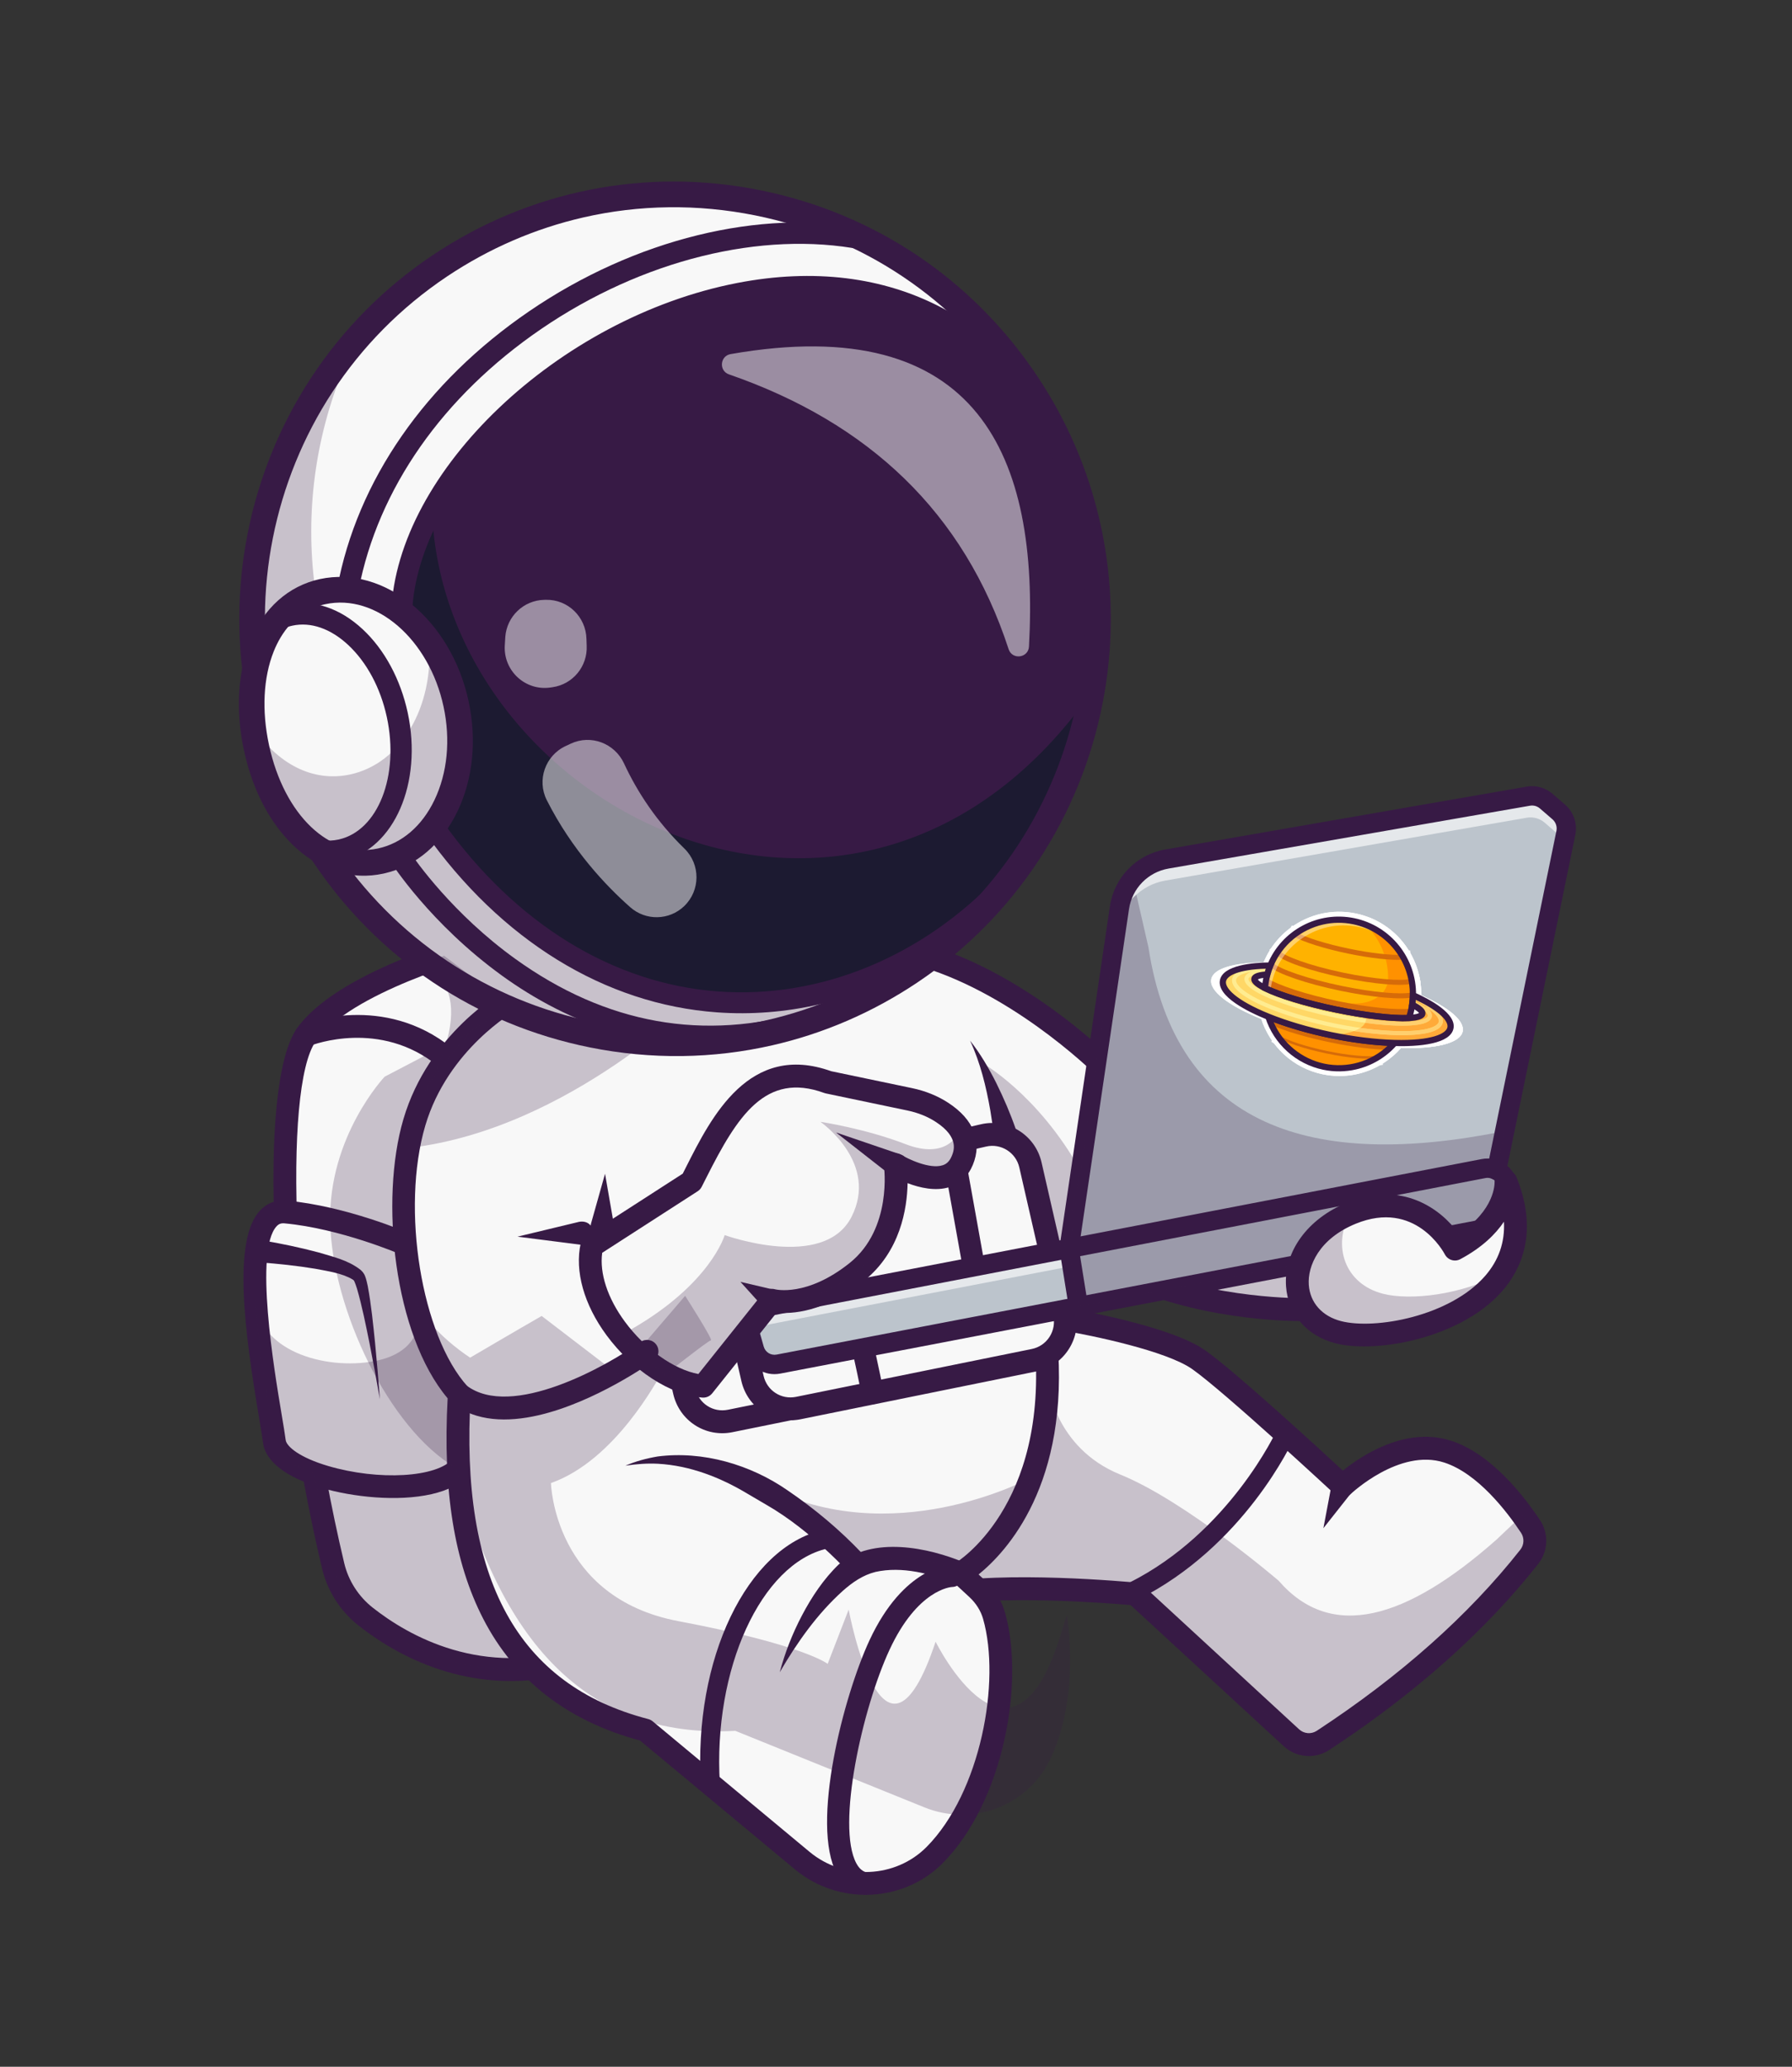 <svg width="196" height="226" viewBox="0 0 196 226" fill="none" xmlns="http://www.w3.org/2000/svg">
<rect x="0" y="0" width="196" height="226" fill="#333333" stroke="none"/>
<g id="Group">
<g id="Group_2">
<g id="Group_3">
<g id="Group_4">
<path id="Vector" d="M102.749 174.413C103.344 174.287 103.991 174.182 104.681 174.095C112.093 173.152 124.191 174.306 124.191 174.306L141.249 190.025C142.201 190.9 143.626 191.018 144.706 190.312C153.751 184.379 161.358 177.733 167.266 170.234C168.022 169.275 168.077 167.938 167.401 166.919C167.147 166.539 166.855 166.115 166.528 165.663C164.703 163.167 161.758 159.848 158.353 158.742C152.65 156.892 146.849 162.487 146.849 162.487C146.849 162.487 134.832 151.318 131.127 148.697C127.422 146.076 116.574 144.29 116.574 144.29L101.727 160.918C101.727 160.918 95.755 175.897 102.749 174.413Z" fill="#F8F8F8"/>
</g>
</g>
<g id="Group_5">
<g id="Group_6">
<path id="Vector_2" d="M36.438 171.222C36.961 173.415 38.21 175.368 39.978 176.763C44.129 180.047 52.621 184.885 63.643 181.315C66.167 180.498 68.023 178.191 69.36 174.892C76.452 157.442 69.101 112.191 69.101 112.191L51.771 103.527C51.771 103.527 37.642 107.293 33.492 113.183C31.678 115.755 30.956 123.073 31.237 132.528C31.377 137.229 31.763 142.461 32.392 147.9C32.889 152.227 33.541 156.686 34.339 161.112C34.95 164.527 35.653 167.921 36.438 171.222Z" fill="#F8F8F8"/>
</g>
</g>
<g id="Group_7">
<g id="Group_8">
<path id="Vector_3" d="M61.636 183.166C62.42 182.987 63.216 182.768 64.027 182.505C71.197 180.183 74.405 167.491 73.563 144.783C72.95 128.258 70.357 112.153 70.331 111.993C70.22 111.311 69.579 110.848 68.899 110.958C68.22 111.072 67.758 111.71 67.869 112.392C67.895 112.551 70.465 128.521 71.071 144.893C71.842 165.731 69.067 178.243 63.257 180.125C52.756 183.525 44.648 178.866 40.75 175.784C39.205 174.563 38.104 172.841 37.651 170.934C31.762 146.178 31.001 118.885 34.51 113.907C38.351 108.456 51.954 104.773 52.091 104.737C52.756 104.559 53.151 103.874 52.973 103.207C52.795 102.54 52.104 102.148 51.447 102.32C50.852 102.478 36.833 106.274 32.472 112.462C28.131 118.621 29.469 147.318 35.224 171.511C35.808 173.964 37.222 176.179 39.207 177.748C43.196 180.901 51.2 185.556 61.636 183.166Z" fill="#371A45"/>
</g>
</g>
<g id="Group_9">
<g id="Group_10">
<path id="Vector_4" d="M34.338 161.113C39.568 163.018 47.966 163.326 50.494 160.313L46.386 144.144L44.321 136.023C44.321 136.023 37.638 133.119 31.237 132.528C28.279 132.256 27.671 136.651 27.929 141.898C27.933 141.961 27.938 142.031 27.94 142.102C28.264 148.163 29.705 155.277 30.008 157.621C30.188 159.01 31.926 160.231 34.338 161.113Z" fill="#F8F8F8"/>
</g>
</g>
<g id="Group_11">
<g id="Group_12">
<path id="Vector_5" d="M47.214 163.383C48.989 162.976 50.498 162.255 51.45 161.119C51.893 160.591 51.825 159.802 51.297 159.357C50.77 158.912 49.983 158.98 49.54 159.508C47.811 161.57 41.426 161.941 35.875 160.302C32.829 159.403 31.34 158.2 31.246 157.463C31.162 156.814 31.001 155.85 30.797 154.63C29.977 149.738 27.8 136.743 30.254 134.091C30.494 133.832 30.746 133.74 31.124 133.775C37.243 134.341 43.764 137.143 43.829 137.171C44.461 137.445 45.195 137.154 45.468 136.52C45.741 135.886 45.449 135.15 44.817 134.876C44.537 134.754 37.874 131.887 31.35 131.285C30.203 131.179 29.191 131.56 28.425 132.389C25.391 135.666 26.788 145.8 28.337 155.042C28.537 156.235 28.695 157.178 28.772 157.78C29.033 159.811 31.306 161.559 35.173 162.701C38.548 163.698 43.472 164.239 47.214 163.383Z" fill="#371A45"/>
</g>
</g>
<g id="Group_13" opacity="0.25">
<g id="Group_14">
<path id="Vector_6" d="M34.338 161.113C34.95 164.528 35.653 167.922 36.437 171.223C36.961 173.416 38.21 175.368 39.977 176.764C44.129 180.048 52.62 184.886 63.643 181.315C66.166 180.499 68.022 178.191 69.36 174.892C67.666 168.348 66.638 168.074 64.444 161.84C62.07 155.082 59.689 150.884 58.556 150.075L46.387 144.144L45.804 143.861C45.804 143.861 46.324 147.806 41.003 148.832C38.271 149.359 34.987 149.071 32.391 147.901C29.929 146.789 28.09 144.879 27.941 142.102C28.264 148.163 29.706 155.277 30.008 157.621C30.188 159.01 31.926 160.231 34.338 161.113Z" fill="#371A45"/>
</g>
</g>
<g id="Group_15">
<g id="Group_16">
<path id="Vector_7" d="M28.42 138.044C30.429 138.19 32.476 138.407 34.465 138.736C35.837 138.999 37.405 139.216 38.568 139.91C38.623 139.944 38.642 139.973 38.686 140.003C38.694 140.026 38.707 140.015 38.719 140.038C38.844 140.295 38.957 140.634 39.047 140.918C39.607 142.852 40.013 144.898 40.422 146.917C40.822 148.945 41.197 150.98 41.55 153.019C41.397 150.955 41.223 148.892 41.021 146.829C40.808 144.763 40.61 142.713 40.221 140.622C40.147 140.291 40.069 139.908 39.944 139.582C39.861 139.31 39.648 139.045 39.441 138.863C38.048 137.778 36.444 137.441 34.852 136.957C32.81 136.411 30.778 135.991 28.694 135.632C27.022 135.408 26.732 137.877 28.42 138.044Z" fill="#371A45"/>
</g>
</g>
<g id="Group_17">
<g id="Group_18">
<path id="Vector_8" d="M144.067 191.921C144.527 191.816 144.974 191.629 145.388 191.358C154.756 185.216 162.446 178.37 168.244 171.011C169.339 169.622 169.416 167.699 168.438 166.226C166.692 163.596 163.109 158.973 158.736 157.553C153.73 155.927 148.84 159.227 146.877 160.811C144.08 158.228 135.048 149.942 131.845 147.676C127.95 144.92 117.23 143.131 116.776 143.056C116.096 142.943 115.455 143.405 115.344 144.087C115.233 144.768 115.695 145.412 116.374 145.524C119.313 146.008 127.564 147.706 130.408 149.719C134.004 152.262 145.883 163.293 146.003 163.404C146.488 163.855 147.239 163.848 147.715 163.389C147.767 163.339 153.058 158.336 157.97 159.932C161.623 161.119 164.796 165.252 166.362 167.61C166.74 168.179 166.709 168.922 166.286 169.459C160.655 176.606 153.164 183.27 144.021 189.264C143.416 189.661 142.623 189.595 142.091 189.105L125.032 173.387C124.832 173.202 124.576 173.088 124.305 173.062C123.707 173.005 109.585 171.685 102.487 173.19C101.428 173.414 101.15 173.084 101.059 172.975C99.767 171.437 101.384 165.148 102.884 161.382C103.139 160.741 102.828 160.013 102.188 159.757C101.548 159.5 100.823 159.811 100.568 160.452C99.854 162.243 96.429 171.341 99.151 174.584C99.759 175.308 100.922 176.079 103.007 175.637C109.083 174.348 121.259 175.307 123.658 175.515L140.405 190.945C141.415 191.876 142.79 192.214 144.067 191.921Z" fill="#371A45"/>
</g>
</g>
<g id="Group_19" opacity="0.25">
<g id="Group_20">
<path id="Vector_9" d="M100.991 168.942C101.165 169.703 101.768 170.01 102.706 171.396C103.097 171.972 103.812 172.958 104.679 174.094C112.092 173.151 124.189 174.305 124.189 174.305L141.248 190.024C142.2 190.899 143.625 191.017 144.705 190.311C153.75 184.378 161.357 177.732 167.265 170.233C168.021 169.274 168.076 167.937 167.399 166.918C167.146 166.538 166.853 166.114 166.526 165.662L163.698 168.342C153.757 177.145 145.583 179.473 139.852 172.853C139.852 172.853 129.697 164.147 122.516 161.237C115.335 158.323 114.588 151.238 114.588 151.238L102.419 166.658C102.01 167.196 100.817 168.182 100.991 168.942Z" fill="#371A45"/>
</g>
</g>
<g id="Group_21">
<g id="Group_22">
<path id="Vector_10" d="M124.203 175.015C124.282 174.997 124.36 174.969 124.436 174.931C136.09 169.095 141.339 157.697 141.557 157.215C141.793 156.692 141.561 156.075 141.039 155.838C140.517 155.6 139.902 155.832 139.666 156.355C139.61 156.479 134.478 167.575 123.507 173.069C122.994 173.326 122.787 173.951 123.043 174.465C123.262 174.903 123.747 175.119 124.203 175.015Z" fill="#371A45"/>
</g>
</g>
<g id="Group_23">
<g id="Group_24">
<path id="Vector_11" d="M142.77 143.21C142.77 143.21 132.763 143.431 123.911 139.585L142.849 136.744" fill="#F8F8F8"/>
</g>
</g>
<g id="Group_25" opacity="0.25">
<g id="Group_26">
<path id="Vector_12" d="M142.77 143.21C142.77 143.21 132.763 143.431 123.911 139.585L142.849 136.744" fill="#371A45"/>
</g>
</g>
<g id="Group_27">
<g id="Group_28">
<path id="Vector_13" d="M143.049 144.427C143.614 144.297 144.029 143.785 144.016 143.181C144 142.49 143.429 141.943 142.74 141.958C142.643 141.96 132.889 142.122 124.405 138.436C123.772 138.161 123.039 138.452 122.765 139.086C122.492 139.719 122.783 140.456 123.415 140.73C132.414 144.64 142.378 144.467 142.798 144.458C142.884 144.456 142.968 144.445 143.049 144.427Z" fill="#371A45"/>
</g>
</g>
<g id="Group_29">
<g id="Group_30">
<path id="Vector_14" d="M70.59 189.19L87.751 203.466C92.028 207.024 98.332 206.786 102.243 202.838C105.712 199.331 108.041 193.745 108.991 188.196C109.708 184.043 109.648 179.911 108.724 176.681C108.399 175.539 107.737 174.523 106.868 173.719L105.058 172.044C105.058 172.044 116.097 165.698 114.399 146.539L113.288 141.69C113.288 141.69 119.374 139.862 119.64 138.951C119.904 138.04 121.104 117.007 121.104 117.007C121.104 117.007 110.471 106.151 98.224 103.8C92.449 102.692 84.92 103.484 78.579 104.626C71.471 105.909 65.853 107.637 65.853 107.637L55.842 109.378C55.842 109.378 47.981 113.709 45.319 122.738C42.655 131.772 44.54 146.201 50.234 152.473C49.086 171.611 54.529 185.015 70.59 189.19Z" fill="#F8F8F8"/>
</g>
</g>
<g id="Group_31">
<g id="Group_32">
<path id="Vector_15" d="M97.392 206.894C99.516 206.408 101.517 205.345 103.128 203.716C109.816 196.955 112.076 183.86 109.922 176.336C109.542 175.008 108.778 173.784 107.712 172.798L107.031 172.169C110.076 169.711 117.044 162.272 115.641 146.427C115.636 146.37 115.627 146.313 115.614 146.258L114.763 142.543C120.416 140.746 120.687 139.815 120.836 139.301C121.101 138.39 121.899 124.987 122.351 117.078C122.371 116.726 122.241 116.381 121.995 116.13C121.549 115.675 110.944 104.968 98.457 102.57C86.047 100.186 66.321 106.184 65.487 106.441C64.829 106.643 64.46 107.343 64.663 108.003C64.865 108.663 65.56 109.038 66.222 108.832C66.42 108.771 86.192 102.76 97.99 105.026C108.425 107.031 117.83 115.587 119.828 117.501C119.4 124.951 118.704 136.297 118.465 138.384C117.69 138.885 115.1 139.839 112.929 140.492C112.3 140.681 111.926 141.326 112.073 141.968L113.163 146.73C114.732 164.816 104.539 170.899 104.436 170.959C104.091 171.157 103.862 171.508 103.818 171.903C103.774 172.299 103.92 172.692 104.212 172.962L106.022 174.636C106.751 175.311 107.271 176.136 107.525 177.023C109.484 183.867 107.262 195.983 101.356 201.954C97.947 205.4 92.32 205.641 88.547 202.502L71.386 188.228C71.245 188.111 71.079 188.026 70.902 187.98C56.623 184.268 50.27 172.678 51.48 152.547C51.5 152.21 51.383 151.879 51.157 151.629C46.091 146.05 43.835 132.183 46.514 123.094C48.991 114.689 56.37 110.513 56.444 110.472C57.046 110.138 57.264 109.378 56.931 108.773C56.599 108.169 55.842 107.949 55.239 108.28C54.9 108.467 46.898 112.966 44.122 122.382C41.524 131.193 43.068 145.921 48.961 152.908C48.413 162.978 49.687 170.868 52.851 177.014C56.303 183.722 62.074 188.2 70.007 190.329L86.956 204.426C89.935 206.905 93.835 207.709 97.392 206.894Z" fill="#371A45"/>
</g>
</g>
<g id="Group_33">
<g id="Group_34">
<path id="Vector_16" d="M100.131 125.569L74.489 131.441C72.191 131.968 70.755 134.263 71.283 136.569L74.85 152.141C75.368 154.406 77.594 155.845 79.864 155.384L105.652 150.15C108.004 149.673 109.499 147.346 108.962 145L105.249 128.79C104.721 126.484 102.429 125.042 100.131 125.569Z" fill="#F8F8F8"/>
</g>
</g>
<g id="Group_35">
<g id="Group_36">
<path id="Vector_17" d="M106.038 151.345C107.448 151.022 108.651 150.177 109.438 148.954C110.25 147.69 110.512 146.187 110.176 144.721L106.464 128.511C105.783 125.537 102.816 123.67 99.851 124.349L74.209 130.221C71.244 130.901 69.385 133.873 70.067 136.847L73.633 152.418C74.309 155.369 77.155 157.21 80.112 156.61L105.9 151.375C105.946 151.366 105.992 151.356 106.038 151.345ZM100.409 126.787C102.034 126.415 103.659 127.438 104.033 129.068L107.745 145.278C107.929 146.081 107.785 146.905 107.341 147.597C106.896 148.289 106.211 148.763 105.402 148.924L79.615 154.158C77.994 154.487 76.434 153.478 76.064 151.862L72.498 136.29C72.125 134.66 73.143 133.032 74.768 132.66L100.409 126.787Z" fill="#371A45"/>
</g>
</g>
<g id="Group_37">
<g id="Group_38">
<path id="Vector_18" d="M107.584 124.158L81.942 130.031C79.644 130.557 78.208 132.853 78.736 135.159L82.303 150.731C82.821 152.996 85.047 154.435 87.317 153.974L113.105 148.74C115.457 148.262 116.952 145.936 116.415 143.59L112.702 127.38C112.174 125.074 109.883 123.632 107.584 124.158Z" fill="#F8F8F8"/>
</g>
</g>
<g id="Group_39">
<g id="Group_40">
<path id="Vector_19" d="M95.712 153.509C96.35 153.363 96.758 152.731 96.627 152.084C96.199 149.981 95.51 146.691 95.064 145.016C96.806 144.129 102.183 142.126 107.047 140.467C107.613 140.274 107.953 139.695 107.847 139.104L105.269 124.748C105.15 124.088 104.521 123.648 103.863 123.766C103.203 123.887 102.767 124.515 102.886 125.175L105.28 138.506C93.126 142.686 92.77 143.532 92.556 144.043C92.411 144.386 92.419 144.773 92.576 145.105C92.775 145.603 93.589 149.296 94.254 152.567C94.388 153.224 95.028 153.648 95.683 153.515C95.692 153.513 95.702 153.511 95.712 153.509ZM94.763 144.066C94.775 144.09 94.785 144.115 94.795 144.139C94.784 144.112 94.773 144.087 94.763 144.066ZM94.763 144.065C94.763 144.065 94.763 144.065 94.763 144.066C94.763 144.065 94.763 144.065 94.763 144.065Z" fill="#371A45"/>
</g>
</g>
<g id="Group_41">
<g id="Group_42">
<path id="Vector_20" d="M113.491 149.933C114.901 149.61 116.105 148.765 116.891 147.541C117.703 146.278 117.965 144.775 117.629 143.309L113.917 127.099C113.236 124.125 110.269 122.258 107.304 122.937L81.662 128.809C78.697 129.488 76.839 132.461 77.52 135.435L81.086 151.007C81.762 153.957 84.608 155.798 87.566 155.197L113.353 149.963C113.399 149.954 113.445 149.944 113.491 149.933ZM107.862 125.375C109.487 125.003 111.112 126.026 111.486 127.656L115.198 143.865C115.382 144.669 115.238 145.492 114.794 146.185C114.349 146.877 113.654 147.348 112.855 147.512L87.067 152.746C85.447 153.075 83.888 152.066 83.517 150.45L79.951 134.878C79.578 133.248 80.596 131.62 82.221 131.248L107.862 125.375L107.862 125.375Z" fill="#371A45"/>
</g>
</g>
<g id="Group_43">
<g id="Group_44">
<path id="Vector_21" d="M82.016 145.778L82.519 147.542C82.844 148.681 83.981 149.385 85.144 149.165L118.035 142.86L163.5 134.148C164.74 133.91 165.551 132.707 165.308 131.46L164.94 129.591C164.797 128.858 164.316 128.278 163.693 127.976L163.69 127.977C163.262 127.765 162.768 127.686 162.266 127.783L116.934 136.518L116.842 136.535L83.777 142.905C82.463 143.16 81.648 144.485 82.016 145.778Z" fill="#BCC4CC"/>
</g>
</g>
<g id="Group_45" opacity="0.61">
<g id="Group_46">
<path id="Vector_22" d="M82.014 145.778L82.362 147.001C82.385 145.956 83.127 145.014 84.212 144.805L117.246 138.442L116.858 136.531L83.776 142.905C82.462 143.159 81.647 144.485 82.014 145.778Z" fill="white"/>
</g>
</g>
<g id="Group_47">
<g id="Group_48">
<path id="Vector_23" d="M117.93 142.706L118.003 142.682L163.691 127.977L163.695 127.976L164.575 123.686L171.268 91.079C171.442 90.231 171.147 89.359 170.492 88.794L169.12 87.606C168.581 87.142 167.861 86.941 167.162 87.065L127.621 93.94C124.928 94.407 122.843 96.55 122.442 99.261L122.408 99.483L116.935 136.518L117.506 140.063L117.93 142.706Z" fill="#BCC4CC"/>
</g>
</g>
<g id="Group_49" opacity="0.61">
<g id="Group_50">
<path id="Vector_24" d="M117.027 137.091L122.271 101.613C122.672 98.903 124.757 96.76 127.45 96.292L166.991 89.418C167.69 89.293 168.41 89.495 168.95 89.958L170.321 91.146C170.658 91.439 170.903 91.81 171.032 92.218L171.268 91.079C171.442 90.231 171.147 89.359 170.492 88.794L169.12 87.606C168.581 87.142 167.861 86.941 167.162 87.065L127.621 93.94C124.928 94.407 122.843 96.55 122.442 99.261L116.935 136.518L117.027 137.091Z" fill="white"/>
</g>
</g>
<g id="Group_51">
<g id="Group_52">
<path id="Vector_25" d="M163.818 135.162C164.645 134.973 165.358 134.484 165.835 133.775C166.335 133.032 166.515 132.138 166.342 131.258L165.974 129.387C165.619 127.583 163.866 126.397 162.066 126.744L83.576 141.866C82.658 142.041 81.855 142.6 81.367 143.397C80.878 144.193 80.745 145.166 81.001 146.066L81.504 147.83C81.982 149.51 83.632 150.53 85.343 150.202L163.698 135.188C163.738 135.18 163.778 135.172 163.818 135.162ZM162.467 128.822C163.129 128.695 163.773 129.131 163.903 129.794L164.271 131.665C164.335 131.988 164.269 132.317 164.085 132.59C163.901 132.863 163.622 133.046 163.3 133.109L84.944 148.124C84.315 148.244 83.709 147.869 83.533 147.252L83.031 145.488C82.935 145.152 82.983 144.804 83.165 144.507C83.347 144.21 83.633 144.008 83.977 143.944L162.467 128.822Z" fill="#371A45"/>
</g>
</g>
<g id="Group_53">
<g id="Group_54">
<path id="Vector_26" d="M118.164 143.735C118.701 143.612 119.057 143.09 118.968 142.537L118 136.511L123.484 99.416C123.818 97.153 125.556 95.371 127.801 94.979L167.342 88.105C167.732 88.037 168.129 88.147 168.429 88.406L169.802 89.593C170.164 89.906 170.329 90.393 170.233 90.862L162.661 127.76C162.543 128.332 162.911 128.892 163.481 129.01C164.053 129.13 164.61 128.761 164.728 128.189L172.3 91.291C172.551 90.07 172.121 88.806 171.179 87.991L169.806 86.805C169.025 86.129 167.994 85.843 166.978 86.019L127.437 92.894C124.291 93.445 121.864 95.936 121.396 99.103L115.888 136.36C115.872 136.467 115.873 136.576 115.89 136.683L116.885 142.871C116.977 143.448 117.519 143.841 118.094 143.749C118.118 143.745 118.141 143.74 118.164 143.735Z" fill="#371A45"/>
</g>
</g>
<g id="Group_55" opacity="0.25">
<g id="Group_56">
<path id="Vector_27" d="M118.035 142.858L163.5 134.147C164.74 133.909 165.55 132.706 165.307 131.459L164.94 129.589C164.797 128.857 164.316 128.277 163.693 127.975L164.573 123.684C143.534 127.951 128.633 123.339 125.608 103.577L124.292 97.829L122.406 99.481L116.934 136.517L116.842 136.534C117.076 137.79 117.299 138.981 117.504 140.062C117.689 141.038 117.856 141.921 118.001 142.681C118.012 142.743 118.025 142.8 118.035 142.858Z" fill="#371A45"/>
</g>
</g>
<g id="Group_57">
<g id="Group_58">
<g id="Group_59">
<path id="Vector_28" d="M159.134 136.587C159.134 136.587 155.451 129.542 147.825 132.653C140.199 135.763 140.152 144.078 146.373 145.678C152.594 147.278 170.19 142.773 164.716 129.199C164.716 129.199 164.984 133.468 159.134 136.587Z" fill="#F8F8F8"/>
</g>
</g>
<g id="Group_60" opacity="0.25">
<g id="Group_61">
<path id="Vector_29" d="M146.374 145.677C150.672 146.781 160.398 144.974 164.195 139.275C159.788 141.612 154.233 142.236 151.266 141.474C147.073 140.396 145.727 136.266 147.633 132.737C140.201 135.906 140.205 144.089 146.374 145.677Z" fill="#371A45"/>
</g>
</g>
<g id="Group_62">
<g id="Group_63">
<path id="Vector_30" d="M154.255 146.625C157.984 145.771 161.852 143.993 164.311 141.174C166.363 138.822 168.3 134.754 165.871 128.732C165.642 128.163 165.035 127.844 164.438 127.98C164.438 127.98 164.437 127.98 164.436 127.98C163.841 128.116 163.432 128.665 163.47 129.276C163.474 129.395 163.53 132.347 159.547 134.898C157.603 132.204 153.358 129.045 147.353 131.494C143.026 133.259 140.399 136.857 140.66 140.66C140.869 143.698 142.94 146.085 146.064 146.889C148.081 147.408 151.119 147.343 154.255 146.625ZM164.494 133.595C164.612 135.831 163.924 137.816 162.433 139.526C158.581 143.941 150.401 145.423 146.681 144.466C144.603 143.932 143.283 142.446 143.149 140.491C143.008 138.436 144.271 135.453 148.296 133.811C154.797 131.158 157.9 136.92 158.029 137.166C158.183 137.461 158.448 137.683 158.766 137.781C159.083 137.88 159.427 137.848 159.72 137.691C162.104 136.42 163.581 134.952 164.494 133.595Z" fill="#371A45"/>
</g>
</g>
</g>
<g id="Group_64">
<g id="Group_65">
<g id="Group_66">
<path id="Vector_31" d="M67.967 146.062C70.452 149.074 73.898 151.33 76.92 151.582L84.424 142.183C84.424 142.183 88.38 143.348 93.708 139.088C99.038 134.826 97.918 127.343 97.918 127.343C97.918 127.343 103.618 130.842 105.247 126.903C105.69 125.829 105.635 124.894 105.301 124.095C104.865 123.055 103.957 122.241 103.052 121.648C101.976 120.943 100.764 120.473 99.505 120.212L90.571 118.34C82.054 115.234 78.429 123.762 75.632 129.209L64.731 136.237C64.024 139.454 65.535 143.119 67.967 146.062Z" fill="#F8F8F8"/>
</g>
</g>
<g id="Group_67">
<g id="Group_68">
<path id="Vector_32" d="M77.598 152.633C77.71 152.561 77.811 152.471 77.896 152.364L84.948 143.534C86.539 143.693 90.142 143.542 94.49 140.065C98.487 136.869 99.218 132.139 99.267 129.379C100.586 129.884 102.34 130.298 103.877 129.8C105.03 129.427 105.902 128.591 106.401 127.384C107.457 124.829 106.509 122.42 103.733 120.603C102.567 119.839 101.229 119.296 99.759 118.988L90.91 117.137C81.95 113.931 77.806 122.14 75.06 127.578C74.929 127.837 74.8 128.092 74.674 128.341L64.054 135.187C63.778 135.365 63.583 135.646 63.513 135.967C62.844 139.005 63.875 142.665 66.339 146.008C69.177 149.856 73.291 152.533 76.82 152.827C77.098 152.85 77.371 152.78 77.598 152.633ZM83.748 141.133C83.636 141.205 83.535 141.295 83.45 141.402L76.384 150.25C73.708 149.75 70.558 147.527 68.346 144.527C66.449 141.954 65.562 139.242 65.865 136.996L76.31 130.263C76.494 130.144 76.643 129.979 76.743 129.785C76.921 129.438 77.102 129.079 77.288 128.711C80.642 122.067 83.719 117.171 90.148 119.516C90.204 119.537 90.262 119.553 90.32 119.565L99.254 121.435C100.418 121.678 101.467 122.102 102.371 122.694C104.94 124.375 104.325 125.863 104.094 126.423C103.805 127.123 103.391 127.328 103.105 127.421C101.69 127.883 99.295 126.722 98.568 126.279C98.154 126.028 97.625 126.04 97.229 126.304C96.826 126.572 96.614 127.048 96.685 127.527C96.695 127.593 97.617 134.362 92.93 138.11C88.24 141.861 84.808 140.995 84.774 140.985C84.42 140.881 84.046 140.94 83.748 141.133Z" fill="#371A45"/>
</g>
</g>
<g id="Group_69">
<g id="Group_70">
<path id="Vector_33" d="M98.512 126.247L91.44 123.836L97.329 128.444C97.88 128.876 98.676 128.779 99.105 128.228C99.644 127.563 99.323 126.508 98.512 126.247Z" fill="#371A45"/>
</g>
</g>
<g id="Group_71">
<g id="Group_72">
<path id="Vector_34" d="M85.105 141.137L80.984 140.171L83.746 143.229L85.105 141.137Z" fill="#371A45"/>
</g>
</g>
<g id="Group_73" opacity="0.25">
<g id="Group_74">
<path id="Vector_35" d="M67.968 146.062C70.453 149.075 73.899 151.331 76.921 151.582L84.425 142.184C84.425 142.184 88.382 143.348 93.709 139.088C99.039 134.827 97.919 127.344 97.919 127.344C97.919 127.344 103.619 130.843 105.248 126.903C105.691 125.829 105.636 124.895 105.302 124.095L104.77 123.98C104.77 123.98 103.53 126.843 99.055 125.117C94.674 123.427 89.925 122.7 89.735 122.673C89.931 122.811 96.111 127.214 93.136 133.061C90.107 139.004 79.263 135.058 79.263 135.058C79.263 135.058 77.749 140.368 69.037 145.365C68.64 145.592 68.284 145.826 67.968 146.062Z" fill="#371A45"/>
</g>
</g>
</g>
<g id="Group_75">
<g id="Group_76">
<path id="Vector_36" d="M105.576 170.907C101.529 169.195 95.413 167.943 91.738 171.068C90.079 172.67 88.776 174.628 87.712 176.652C86.668 178.64 85.851 180.722 85.285 182.859C87.197 179.582 89.368 176.499 92.167 173.974C93.222 173.038 94.367 172.238 95.752 171.892C98.642 171.245 101.834 172.072 104.54 173.181C106.067 173.849 107.086 171.636 105.576 170.907Z" fill="#371A45"/>
</g>
</g>
<g id="Group_77">
<g id="Group_78">
<path id="Vector_37" d="M95.032 207.158C95.505 207.05 95.886 206.661 95.96 206.15C96.055 205.487 95.597 204.87 94.935 204.773C94.597 204.724 94.097 204.565 93.665 203.762C91.45 199.651 94.339 186.756 97.293 180.401C100.361 173.799 103.989 173.544 104.142 173.536C104.81 173.528 105.333 172.976 105.323 172.306C105.313 171.635 104.752 171.1 104.083 171.11C103.871 171.113 98.861 171.277 95.098 179.373C92.298 185.397 88.606 199.478 91.535 204.914C92.229 206.203 93.285 206.985 94.588 207.176C94.74 207.198 94.891 207.191 95.032 207.158Z" fill="#371A45"/>
</g>
</g>
<g id="Group_79">
<g id="Group_80">
<path id="Vector_38" d="M94.439 170.046C94.468 170.064 94.495 170.084 94.52 170.107C94.528 170.114 94.555 170.141 94.546 170.132C94.492 170.077 94.355 169.929 94.298 169.871C91.849 167.281 89.105 164.991 86.16 162.984C82.084 160.148 76.881 158.63 71.932 159.266C70.707 159.474 69.518 159.795 68.404 160.272C69.605 160.093 70.794 160.001 71.973 160.063C75.477 160.26 78.795 161.555 81.777 163.351C82.769 163.944 83.777 164.509 84.769 165.12C87.24 166.68 89.487 168.599 91.57 170.649C91.76 170.841 92.311 171.398 92.492 171.593L92.647 171.757L92.729 171.844C93.99 173.233 95.895 171.232 94.439 170.046Z" fill="#371A45"/>
</g>
</g>
<g id="Group_81">
<g id="Group_82">
<path id="Vector_39" d="M77.933 196.117C78.418 196.006 78.766 195.556 78.735 195.04C77.969 182.524 83.235 170.993 90.475 169.335C91.033 169.207 91.382 168.649 91.254 168.089C91.126 167.528 90.569 167.178 90.01 167.306C81.686 169.212 75.823 181.449 76.663 195.165C76.698 195.739 77.191 196.176 77.763 196.141C77.821 196.138 77.878 196.13 77.933 196.117Z" fill="#371A45"/>
</g>
</g>
<g id="Group_83">
<g id="Group_84">
<path id="Vector_40" d="M63.338 133.608L56.602 135.229L63.477 136.106C65.466 136.227 65.302 133.271 63.338 133.608Z" fill="#371A45"/>
</g>
</g>
<g id="Group_85">
<g id="Group_86">
<path id="Vector_41" d="M58.87 154.765C65.082 153.342 71.115 149.063 71.5 148.787C72.059 148.385 72.187 147.604 71.786 147.042C71.385 146.481 70.606 146.351 70.046 146.753C66.418 149.354 55.922 155.276 50.995 151.481C50.448 151.06 49.665 151.163 49.246 151.71C48.827 152.258 48.93 153.043 49.477 153.464C52.078 155.468 55.501 155.536 58.87 154.765Z" fill="#371A45"/>
</g>
</g>
<g id="Group_87">
<g id="Group_88">
<path id="Vector_42" d="M67.141 133.904L66.176 128.35L64.65 133.773C64.458 134.454 64.854 135.163 65.534 135.356C66.416 135.63 67.317 134.805 67.141 133.904Z" fill="#371A45"/>
</g>
</g>
<g id="Group_89">
<g id="Group_90">
<path id="Vector_43" d="M111.115 123.513C110.501 121.74 109.787 120.089 108.966 118.424C108.151 116.802 107.225 115.218 106.103 113.798C107.237 116.24 107.859 118.826 108.319 121.449C108.465 122.312 108.596 123.205 108.677 124.04C108.95 125.881 111.627 125.306 111.115 123.513Z" fill="#371A45"/>
</g>
</g>
<g id="Group_91" opacity="0.25">
<g id="Group_92">
<path id="Vector_44" d="M49.853 160.494C54.588 179.072 63.856 190.182 80.425 189.267L101.118 197.639C106.276 199.724 112.208 197.578 114.73 192.626C116.967 188.23 117.484 182.199 116.699 176.625C116.517 177.112 116.348 177.627 116.19 178.168C110.806 196.675 102.332 179.521 102.332 179.521C96.675 196.468 92.886 176.337 92.822 176.012L90.526 181.944C90.526 181.944 87.918 179.86 74.232 177.281C60.543 174.704 60.261 162.172 60.261 162.172C67.41 159.652 71.969 150.603 72.052 150.744C72.135 150.884 77.442 146.556 77.754 146.573C78.065 146.59 74.936 141.699 74.936 141.699L67.577 150.281L59.246 143.902C56.791 145.308 51.416 148.462 51.416 148.462C37.7 139.249 44.876 125.506 44.876 125.506C62.323 123.419 76.662 108.922 77.187 108.369L62.28 106.287C55.9 109.674 51.075 113.031 51.075 113.031L42.07 117.738C42.07 117.738 35.901 124.257 36.116 133.668C36.329 143.084 42.52 156.254 49.853 160.494Z" fill="#371A45"/>
</g>
</g>
<g id="Group_93" opacity="0.25">
<g id="Group_94">
<path id="Vector_45" d="M29.061 114.247C29.061 114.247 29.091 114.226 29.153 114.183C29.115 114.174 29.061 114.247 29.061 114.247Z" fill="#371A45"/>
</g>
</g>
<g id="Group_95">
<g id="Group_96">
<g id="Group_97">
<path id="Vector_46" d="M84.192 112.899C59.284 118.604 34.455 102.977 28.733 77.996C23.012 53.014 38.566 28.139 63.473 22.434C88.381 16.73 113.21 32.357 118.932 57.338C124.653 82.319 109.099 107.195 84.192 112.899Z" fill="#F8F8F8"/>
</g>
</g>
<g id="Group_98" opacity="0.25">
<g id="Group_99">
<path id="Vector_47" d="M35.352 93.385C49.548 114.715 78.282 120.489 99.534 106.285C106.317 101.752 111.515 95.732 114.99 88.942C112.41 91.864 109.411 94.506 106.019 96.773C84.767 110.976 56.033 105.202 41.84 83.875C32.174 69.352 31.745 51.36 39.166 36.874C25.562 52.255 23.424 75.461 35.352 93.385Z" fill="#371A45"/>
</g>
</g>
<g id="Group_100">
<g id="Group_101">
<path id="Vector_48" d="M119.678 75.417C118.489 81.82 115.694 89.047 110.084 96.568C93.179 114.473 65.114 115.474 47.398 90.363L43.933 66.981C44.078 63.221 45.264 59.415 47.249 55.758C59.422 33.348 101.573 16.543 117.009 51.016C117.009 51.016 122.328 61.156 119.678 75.417Z" fill="#371A45"/>
</g>
</g>
<g id="Group_102" opacity="0.7">
<g id="Group_103">
<path id="Vector_49" d="M119.677 75.417C118.488 81.82 115.692 89.048 110.082 96.568C93.177 114.473 65.113 115.475 47.396 90.363L43.931 66.981C44.077 63.221 45.263 59.415 47.248 55.758C48.407 88.535 94.169 111.659 119.43 75.617L119.677 75.417Z" fill="#111A28"/>
</g>
</g>
<g id="Group_104">
<g id="Group_105">
<path id="Vector_50" d="M86.275 113.492C87.146 113.292 88.026 113.061 88.919 112.793C89.537 112.609 89.888 111.957 89.703 111.337C89.518 110.718 88.869 110.359 88.249 110.55C77.001 113.914 66.266 111.991 56.337 104.836C49.551 99.947 45.473 94.146 44.744 93.064L39.218 64.527C41.337 53.463 48.427 43.328 59.204 35.966C70.235 28.431 83.326 25.189 94.221 27.293C94.855 27.415 95.467 27 95.588 26.365C95.709 25.73 95.294 25.116 94.66 24.994C83.168 22.774 69.421 26.152 57.887 34.031C46.524 41.793 39.064 52.548 36.882 64.313C36.855 64.457 36.855 64.605 36.883 64.75L42.496 93.736C42.524 93.881 42.579 94.019 42.658 94.143C42.836 94.422 47.089 101.034 54.909 106.689C61.739 111.628 72.578 116.628 86.275 113.492Z" fill="#371A45"/>
</g>
</g>
<g id="Group_106">
<g id="Group_107">
<path id="Vector_51" d="M89.565 109.835C97.448 108.029 104.886 103.737 110.912 97.354C111.345 96.895 111.324 96.171 110.867 95.736C110.409 95.302 109.686 95.321 109.253 95.779C100.909 104.618 89.732 109.225 78.588 108.42C67.075 107.588 56.394 101.023 48.484 89.925L45.078 66.923C45.377 60.063 49.513 52.44 56.438 45.988C63.35 39.548 72.331 34.885 81.074 33.19C90.25 31.412 106.985 31.425 115.969 51.484C116.227 52.06 116.903 52.319 117.478 52.06C118.052 51.802 118.309 51.125 118.051 50.548C111.018 34.845 97.381 27.699 80.638 30.943C61.056 34.739 43.377 51.555 42.792 66.938C42.79 67.008 42.794 67.079 42.804 67.15L46.267 90.53C46.293 90.707 46.361 90.876 46.464 91.023C54.792 102.826 66.143 109.815 78.427 110.702C82.171 110.973 85.916 110.67 89.565 109.835Z" fill="#371A45"/>
</g>
</g>
<g id="Group_108">
<g id="Group_109">
<path id="Vector_52" d="M84.493 114.299C90.065 113.023 95.415 110.726 100.311 107.453C122.172 92.842 128.079 63.108 113.479 41.17C106.407 30.543 95.633 23.308 83.144 20.799C70.655 18.289 57.945 20.805 47.355 27.882C25.494 42.493 19.587 72.227 34.187 94.165C41.26 104.792 52.033 112.027 64.522 114.536C71.237 115.886 78.015 115.783 84.493 114.299ZM63.8 23.777C69.898 22.38 76.277 22.283 82.597 23.553C94.352 25.916 104.492 32.725 111.149 42.727C124.891 63.376 119.331 91.362 98.755 105.114C88.787 111.776 76.824 114.144 65.07 111.782C53.315 109.419 43.175 102.61 36.518 92.608C22.776 71.959 28.336 43.973 48.911 30.221C53.52 27.141 58.556 24.978 63.8 23.777Z" fill="#371A45"/>
</g>
</g>
<g id="Group_110">
<g id="Group_111">
<g id="Group_112">
<path id="Vector_53" d="M28.052 81.765C29.804 89.9 35.317 95.514 41.627 94.156C47.937 92.799 51.632 85.103 49.881 76.967C48.13 68.831 41.594 63.337 35.285 64.695C28.975 66.053 26.301 73.629 28.052 81.765Z" fill="#F8F8F8"/>
</g>
</g>
<g id="Group_113" opacity="0.25">
<g id="Group_114">
<path id="Vector_54" d="M41.63 94.158C47.938 92.799 51.633 85.105 49.881 76.97C49.326 74.392 48.291 72.075 46.931 70.162C47.457 77.25 43.91 83.478 38.298 84.688C34.123 85.585 30.298 83.435 27.679 79.521C27.765 80.261 27.89 81.013 28.053 81.766C29.806 89.901 35.316 95.515 41.63 94.158Z" fill="#371A45"/>
</g>
</g>
<g id="Group_115">
<g id="Group_116">
<path id="Vector_55" d="M42.062 95.499C45.484 94.716 48.313 92.312 50.04 88.715C51.734 85.188 52.164 80.911 51.251 76.673C49.34 67.793 42.045 61.803 34.99 63.322C31.551 64.071 28.821 66.494 27.347 70.162C25.993 73.531 25.757 77.756 26.684 82.06C28.68 91.336 35.09 97.001 41.923 95.531C41.97 95.52 42.016 95.51 42.062 95.499ZM35.481 66.091C35.514 66.083 35.547 66.076 35.581 66.069C41.126 64.875 46.927 69.897 48.512 77.262C49.294 80.893 48.94 84.526 47.515 87.493C46.148 90.341 43.952 92.22 41.332 92.783C36.085 93.912 31.077 89.154 29.423 81.47C28.613 77.71 28.799 74.068 29.946 71.215C30.727 69.271 32.321 66.815 35.481 66.091Z" fill="#371A45"/>
</g>
</g>
<g id="Group_117">
<g id="Group_118">
<path id="Vector_56" d="M37.606 94.072C43.112 92.812 46.243 85.605 44.595 77.938C43.805 74.275 42.056 71.034 39.669 68.811C37.168 66.481 34.263 65.528 31.488 66.126C30.928 66.247 30.377 66.436 29.855 66.684C29.809 66.706 29.765 66.731 29.723 66.758C29.181 67.109 29.025 67.835 29.375 68.378C29.704 68.888 30.361 69.056 30.887 68.786C31.239 68.621 31.611 68.496 31.983 68.415C33.989 67.982 36.155 68.731 38.081 70.525C40.12 72.424 41.623 75.232 42.313 78.429C43.691 84.843 41.349 90.813 37.087 91.789C37.063 91.794 37.039 91.8 37.015 91.805C36.43 91.93 35.845 91.956 35.276 91.879C34.636 91.794 34.05 92.244 33.965 92.885C33.881 93.526 34.33 94.115 34.97 94.2C35.805 94.312 36.659 94.276 37.507 94.094C37.54 94.087 37.574 94.08 37.606 94.072Z" fill="#371A45"/>
</g>
</g>
</g>
<g id="Group_119" opacity="0.5">
<g id="Group_120">
<path id="Vector_57" d="M79.73 40.937C95.019 46.235 105.442 56.041 110.318 70.988C110.709 72.187 112.475 71.959 112.544 70.7C113.68 50.065 107.109 33.953 79.907 38.722C78.742 38.926 78.611 40.55 79.73 40.937Z" fill="white"/>
</g>
</g>
<g id="Group_121" opacity="0.5">
<g id="Group_122">
<path id="Vector_58" d="M60.193 75.181L60.435 75.146C62.659 74.827 64.272 72.864 64.169 70.614C64.158 70.356 64.149 70.106 64.143 69.864C64.084 67.455 62.111 65.537 59.708 65.59L59.52 65.594C57.271 65.644 55.431 67.401 55.267 69.65C55.243 69.981 55.223 70.309 55.208 70.635C55.082 73.382 57.477 75.57 60.193 75.181Z" fill="white"/>
</g>
</g>
<g id="Group_123" opacity="0.5">
<g id="Group_124">
<path id="Vector_59" d="M74.837 99.081C76.614 97.371 76.628 94.519 74.86 92.796C71.829 89.844 69.717 86.635 68.254 83.486C67.227 81.275 64.634 80.288 62.431 81.317C62.242 81.406 62.053 81.494 61.864 81.582C59.641 82.62 58.695 85.301 59.805 87.497C62.568 92.964 66.307 96.89 68.938 99.209C70.641 100.71 73.203 100.652 74.837 99.081Z" fill="white"/>
</g>
</g>
</g>
<g id="Group_125" opacity="0.25">
<g id="Group_126">
<path id="Vector_60" d="M112.759 161.586C112.759 161.586 98.776 169.213 85.157 163.198L92.389 170.023L94.599 170.856C98.704 170.154 102.205 170.326 104.729 171.905C108.499 169.449 111.326 166.145 112.759 161.586Z" fill="#371A45"/>
</g>
</g>
<g id="Group_127" opacity="0.25">
<g id="Group_128">
<path id="Vector_61" d="M107.391 116.217C107.391 116.217 113.473 119.58 118.19 128.007L116.455 136.28L115.059 135.739C115.059 135.739 112.358 126.528 112.46 126.327C112.562 126.125 110.523 124.769 109.572 122.362C108.621 119.955 108.296 118.413 108.296 118.413" fill="#371A45"/>
</g>
</g>
<g id="Group_129">
<g id="Group_130">
<path id="Vector_62" d="M145.716 161.968L144.746 167.109L147.985 163.009C148.425 162.452 148.331 161.642 147.775 161.2C147.049 160.591 145.869 161.042 145.716 161.968Z" fill="#371A45"/>
</g>
</g>
<g id="Group_131">
<g id="Group_132">
<path id="Vector_63" d="M48.924 116.79C49.187 116.73 49.432 116.584 49.615 116.357C50.047 115.82 49.963 115.033 49.426 114.599C41.977 108.57 33.392 111.877 33.029 112.021C32.39 112.275 32.077 113.002 32.331 113.644C32.586 114.285 33.309 114.599 33.949 114.347C34.26 114.225 41.568 111.451 47.861 116.544C48.171 116.795 48.564 116.873 48.924 116.79Z" fill="#371A45"/>
</g>
</g>
<g id="Group_133" opacity="0.25">
<g id="Group_134">
<path id="Vector_64" d="M45.833 105.495C45.833 105.495 53.478 107.104 46.209 119.908C48.873 115.535 51.849 111.922 55.379 109.659L48.568 104.515" fill="#371A45"/>
</g>
</g>
<g id="Group_135">
<g id="Group_136">
<g id="Group_137">
<g id="Group_138">
<g id="Group_139">
<path id="Vector_65" d="M137.713 106.858C137.637 107.229 137.585 107.599 137.556 107.967C139.236 108.801 142.406 109.784 146.101 110.553C149.796 111.321 153.094 111.682 154.965 111.587C155.083 111.238 155.181 110.877 155.257 110.506C155.261 110.489 155.264 110.472 155.268 110.454C155.301 110.291 155.328 110.128 155.352 109.965C155.407 109.583 155.436 109.203 155.442 108.826C155.443 108.81 155.443 108.795 155.443 108.78C155.449 108.22 155.402 107.668 155.307 107.129C155.126 106.103 154.768 105.125 154.261 104.235C153.029 102.075 150.914 100.434 148.293 99.889C145.694 99.349 143.126 99.996 141.15 101.463C140.339 102.064 139.627 102.804 139.054 103.656C138.747 104.112 138.48 104.6 138.259 105.116C138.241 105.158 138.223 105.2 138.206 105.242C138.063 105.59 137.94 105.951 137.841 106.323C137.803 106.461 137.769 106.601 137.738 106.742C137.73 106.781 137.721 106.819 137.713 106.858Z" fill="white"/>
</g>
</g>
<g id="Group_140">
<g id="Group_141">
<path id="Vector_66" d="M137.961 111.431C138.074 111.781 138.208 112.123 138.362 112.455C138.578 112.922 138.834 113.369 139.126 113.791C140.39 115.622 142.331 116.988 144.677 117.476C147.028 117.965 149.354 117.482 151.24 116.3C151.654 116.04 152.046 115.747 152.413 115.423C152.701 115.169 152.973 114.896 153.227 114.606C150.963 114.546 148.29 114.231 145.465 113.643C142.641 113.056 140.063 112.28 137.961 111.431Z" fill="white"/>
</g>
</g>
<g id="Group_142">
<g id="Group_143">
<path id="Vector_67" d="M137.556 107.966C139.235 108.8 142.406 109.784 146.101 110.552C149.795 111.32 153.094 111.682 154.965 111.587C155.083 111.237 155.181 110.876 155.257 110.506C155.261 110.488 155.264 110.471 155.268 110.454C155.3 110.29 155.329 110.127 155.351 109.964C155.406 109.583 155.436 109.202 155.443 108.825C155.443 108.81 155.443 108.795 155.443 108.779C155.449 108.219 155.402 107.667 155.307 107.128C155.125 106.102 154.768 105.125 154.261 104.234C153.264 102.487 151.691 101.081 149.739 100.318C150.335 100.903 150.847 101.569 151.259 102.292C151.767 103.182 152.124 104.159 152.306 105.185C152.401 105.724 152.448 106.277 152.442 106.836C152.442 106.852 152.441 106.867 152.441 106.882C152.441 106.903 152.44 106.928 152.438 106.957C152.337 108.563 150.867 109.563 149.276 109.778C146.244 110.188 139.015 108.174 137.463 107.683C137.421 107.936 137.576 107.715 137.556 107.966Z" fill="white"/>
</g>
</g>
<g id="Group_144">
<g id="Group_145">
<path id="Vector_68" d="M145.465 113.643C142.641 113.056 140.063 112.28 137.961 111.431C138.074 111.781 138.208 112.123 138.362 112.455C139.992 113.161 142.513 113.919 145.384 114.516C148.134 115.088 150.647 115.396 152.413 115.423C152.701 115.169 152.973 114.896 153.227 114.606C150.963 114.546 148.29 114.231 145.465 113.643Z" fill="white"/>
</g>
</g>
<g id="Group_146">
<g id="Group_147">
<path id="Vector_69" d="M137.738 106.743C137.729 106.781 137.721 106.82 137.713 106.859C137.637 107.229 137.585 107.6 137.556 107.968C139.236 108.801 142.405 109.785 146.101 110.553C149.795 111.322 153.093 111.683 154.964 111.588C155.083 111.238 155.181 110.878 155.257 110.507C155.261 110.49 155.264 110.473 155.267 110.455C153.517 110.649 150.171 110.334 146.404 109.551C142.489 108.737 139.191 107.64 137.738 106.743Z" fill="white"/>
</g>
</g>
<g id="Group_148">
<g id="Group_149">
<g id="Group_150">
<path id="Vector_70" d="M155.387 107.42L155.224 106.837C154.048 107.166 150.71 106.873 147.108 106.124C142.811 105.231 139.911 104.1 139.268 103.444L138.838 103.869C139.689 104.736 142.964 105.88 146.986 106.717C150.731 107.496 154.107 107.778 155.387 107.42Z" fill="white"/>
</g>
</g>
</g>
<g id="Group_151">
<g id="Group_152">
<g id="Group_153">
<path id="Vector_71" d="M154.283 104.536L154.238 103.933C152.854 104.034 150.352 103.755 147.709 103.206C144.939 102.63 142.482 101.86 141.297 101.198L141.003 101.726C142.239 102.417 144.761 103.211 147.587 103.798C150.281 104.359 152.847 104.641 154.283 104.536Z" fill="white"/>
</g>
</g>
</g>
<g id="Group_154">
<g id="Group_155">
<g id="Group_156">
<path id="Vector_72" d="M155.511 109.073L155.375 108.483C154.01 108.797 150.558 108.48 146.786 107.696C142.829 106.873 139.404 105.718 138.458 104.887L138.06 105.342C139.093 106.249 142.551 107.433 146.664 108.288C150.574 109.101 154.046 109.409 155.511 109.073Z" fill="white"/>
</g>
</g>
</g>
<g id="Group_157">
<g id="Group_158">
<g id="Group_159">
<path id="Vector_73" d="M151.26 116.447L151.238 116.298L151.277 116.152L151.247 116.143L151.215 116.148C150.014 116.328 147.597 116.103 145.057 115.575C142.503 115.044 140.26 114.31 139.202 113.66L139.045 113.918C140.13 114.585 142.411 115.333 144.996 115.871C147.608 116.414 150.008 116.635 151.26 116.447Z" fill="white"/>
</g>
</g>
</g>
<g id="Group_160">
<g id="Group_161">
<path id="Vector_74" d="M137.961 111.431C138.921 114.407 141.405 116.795 144.677 117.476C147.949 118.156 151.172 116.954 153.227 114.606C150.963 114.546 148.29 114.231 145.465 113.643C142.641 113.056 140.063 112.28 137.961 111.431Z" fill="white"/>
</g>
</g>
<g id="Group_162">
<g id="Group_163">
<path id="Vector_75" d="M132.48 107.068C132.215 108.356 134.41 109.997 137.961 111.43C140.063 112.278 142.641 113.054 145.465 113.642C148.29 114.229 150.962 114.545 153.227 114.604C157.051 114.705 159.713 114.074 159.978 112.786C160.218 111.616 158.431 110.157 155.442 108.825C155.436 109.202 155.406 109.582 155.351 109.964C156.189 110.386 156.641 110.768 156.581 111.064C156.519 111.365 155.933 111.537 154.964 111.586C153.093 111.682 149.795 111.32 146.1 110.552C142.405 109.783 139.235 108.8 137.555 107.966C136.687 107.535 136.216 107.143 136.278 106.842C136.339 106.546 136.905 106.375 137.84 106.322C137.94 105.95 138.063 105.589 138.206 105.241C134.937 105.271 132.721 105.899 132.48 107.068Z" fill="white"/>
</g>
</g>
<g id="Group_164">
<g id="Group_165">
<path id="Vector_76" d="M155.374 109.81C155.367 109.861 155.36 109.913 155.352 109.965C156.191 110.386 156.643 110.768 156.582 111.064C156.52 111.366 155.933 111.538 154.965 111.587C153.725 111.65 151.855 111.512 149.658 111.188C149.731 111.357 149.769 111.524 149.771 111.685C150.617 111.8 151.431 111.886 152.197 111.943C155.529 112.189 157.149 111.804 157.244 111.342C157.3 111.072 156.835 110.53 155.374 109.81Z" fill="white"/>
</g>
</g>
<g id="Group_166">
<g id="Group_167">
<path id="Vector_77" d="M155.507 109.332L155.454 109.443C156.201 109.791 156.791 110.12 157.248 110.423C156.881 110.079 156.302 109.717 155.507 109.332Z" fill="white"/>
</g>
</g>
<g id="Group_168">
<g id="Group_169">
<path id="Vector_78" d="M155.4 109.552L155.454 109.441C155.441 109.435 155.426 109.428 155.412 109.422L155.4 109.552Z" fill="white"/>
</g>
</g>
<g id="Group_170">
<g id="Group_171">
<path id="Vector_79" d="M157.248 110.422C157.633 110.78 157.788 111.118 157.722 111.441C157.656 111.757 157.387 111.987 156.978 112.151C155.911 112.58 153.902 112.56 152.162 112.431C151.374 112.373 150.536 112.283 149.666 112.165C149.557 112.395 149.363 112.6 149.093 112.78C150.38 112.962 151.616 113.083 152.76 113.139C156.841 113.336 158.44 112.665 158.571 112.031C158.643 111.679 158.293 111.117 157.248 110.422Z" fill="white"/>
</g>
</g>
<g id="Group_172">
<g id="Group_173">
<path id="Vector_80" d="M145.64 113.68C148.4 114.245 151.01 114.548 153.228 114.607C157.053 114.707 159.714 114.077 159.979 112.788C160.219 111.619 158.431 110.159 155.443 108.827C155.441 108.939 155.437 109.051 155.431 109.164L155.532 108.94C157.273 109.737 159.296 110.938 159.049 112.133C158.954 112.595 158.554 112.925 157.978 113.157C156.621 113.702 154.297 113.705 152.738 113.63C151.37 113.564 149.874 113.406 148.32 113.164C147.632 113.417 146.722 113.59 145.64 113.68Z" fill="white"/>
</g>
</g>
<g id="Group_174">
<g id="Group_175">
<g id="Group_176">
<path id="Vector_81" d="M149.665 112.165C150.535 112.283 151.372 112.373 152.16 112.431C153.901 112.56 155.91 112.58 156.976 112.151C157.385 111.986 157.655 111.756 157.72 111.441C157.786 111.118 157.632 110.78 157.247 110.422C156.79 110.119 156.2 109.79 155.453 109.442L155.4 109.551C155.392 109.637 155.382 109.723 155.372 109.809C156.833 110.529 157.298 111.071 157.242 111.341C157.147 111.804 155.527 112.189 152.195 111.942C151.429 111.885 150.615 111.799 149.769 111.684C149.771 111.764 149.764 111.843 149.748 111.92C149.731 112.004 149.703 112.086 149.665 112.165Z" fill="white"/>
</g>
</g>
<g id="Group_177">
<g id="Group_178">
<path id="Vector_82" d="M155.454 109.443C156.201 109.791 156.791 110.12 157.248 110.423C156.881 110.079 156.302 109.717 155.507 109.332L155.454 109.443Z" fill="white"/>
</g>
</g>
<g id="Group_179">
<g id="Group_180">
<path id="Vector_83" d="M155.4 109.553L155.295 109.772C155.321 109.785 155.347 109.797 155.372 109.81C155.382 109.724 155.392 109.639 155.4 109.553Z" fill="white"/>
</g>
</g>
<g id="Group_181">
<g id="Group_182">
<path id="Vector_84" d="M139.795 109.863C141.58 110.485 143.692 111.058 145.902 111.518C147.188 111.785 148.458 112.004 149.666 112.167C149.704 112.089 149.731 112.007 149.749 111.922C149.765 111.845 149.772 111.767 149.77 111.687C148.562 111.526 147.289 111.306 146.001 111.039C143.81 110.583 141.72 110.016 139.956 109.399C136.8 108.297 135.465 107.297 135.56 106.836C135.617 106.56 136.278 106.241 137.967 106.172L137.951 105.804L137.946 105.682C137.061 105.718 136.385 105.82 135.911 105.989C135.422 106.165 135.148 106.413 135.081 106.736C134.847 107.876 137.516 109.065 139.795 109.863Z" fill="white"/>
</g>
</g>
</g>
<g id="Group_183">
<g id="Group_184">
<g id="Group_185">
<path id="Vector_85" d="M148.32 113.163C149.874 113.405 151.369 113.563 152.737 113.629C154.296 113.704 156.621 113.701 157.977 113.156C158.553 112.924 158.954 112.594 159.049 112.132C159.295 110.937 157.272 109.736 155.532 108.939L155.43 109.163C155.426 109.25 155.42 109.337 155.413 109.424C155.427 109.43 155.442 109.436 155.454 109.443L155.507 109.333C156.302 109.717 156.881 110.079 157.248 110.424C158.293 111.118 158.643 111.681 158.571 112.033C158.44 112.667 156.841 113.337 152.76 113.14C151.615 113.084 150.38 112.964 149.093 112.782C148.881 112.924 148.622 113.051 148.32 113.163Z" fill="white"/>
</g>
</g>
<g id="Group_186">
<g id="Group_187">
<path id="Vector_86" d="M155.507 109.332L155.454 109.443C156.201 109.791 156.791 110.12 157.248 110.423C156.881 110.079 156.302 109.717 155.507 109.332Z" fill="white"/>
</g>
</g>
<g id="Group_188">
<g id="Group_189">
<path id="Vector_87" d="M155.43 109.164L155.329 109.386C155.357 109.399 155.385 109.412 155.412 109.425C155.42 109.338 155.425 109.251 155.43 109.164Z" fill="white"/>
</g>
</g>
<g id="Group_190">
<g id="Group_191">
<path id="Vector_88" d="M138.796 110.728C140.795 111.485 143.17 112.159 145.664 112.678C146.559 112.865 147.448 113.026 148.32 113.161C148.622 113.049 148.881 112.922 149.093 112.779C148.01 112.627 146.891 112.432 145.762 112.198C143.293 111.685 140.944 111.018 138.967 110.27C135.144 108.823 133.94 107.569 134.07 106.936C134.142 106.584 134.683 106.207 135.912 105.986C136.453 105.889 137.126 105.822 137.952 105.801C137.997 105.8 138.044 105.799 138.09 105.798L138.08 105.308C136.168 105.345 133.837 105.641 133.591 106.836C133.272 108.388 136.715 109.94 138.796 110.728Z" fill="white"/>
</g>
</g>
</g>
<g id="Group_192">
<g id="Group_193">
<path id="Vector_89" d="M132.48 107.068C132.215 108.356 134.41 109.997 137.961 111.43C140.063 112.278 142.641 113.054 145.465 113.642C148.29 114.229 150.962 114.545 153.227 114.604C157.051 114.705 159.713 114.074 159.978 112.786C160.218 111.616 158.431 110.157 155.442 108.825C155.436 109.202 155.406 109.582 155.351 109.964C156.189 110.386 156.641 110.768 156.581 111.064C156.519 111.365 155.933 111.537 154.964 111.586C153.093 111.682 149.795 111.32 146.1 110.552C142.405 109.783 139.235 108.8 137.555 107.966C136.687 107.535 136.216 107.143 136.278 106.842C136.339 106.546 136.905 106.375 137.84 106.322C137.94 105.95 138.063 105.589 138.206 105.241C134.937 105.271 132.721 105.899 132.48 107.068Z" fill="white"/>
</g>
</g>
<g id="Group_194" opacity="0.41">
<g id="Group_195">
<g id="Group_196">
<path id="Vector_90" d="M137.561 107.997C137.757 108.095 137.972 108.193 138.207 108.294C138.237 108.045 138.277 107.795 138.328 107.546C138.336 107.507 138.345 107.468 138.353 107.43C138.384 107.289 138.418 107.149 138.455 107.011C138.555 106.639 138.678 106.277 138.821 105.929C138.838 105.887 138.856 105.846 138.874 105.804C139.095 105.288 139.362 104.799 139.669 104.344C140.242 103.492 140.953 102.752 141.765 102.151C143.741 100.684 146.309 100.036 148.908 100.577C150.643 100.938 152.157 101.779 153.339 102.934C152.089 101.443 150.349 100.346 148.298 99.92C145.7 99.38 143.131 100.027 141.156 101.493C140.344 102.095 139.632 102.835 139.059 103.687C138.753 104.143 138.486 104.631 138.264 105.147C138.246 105.189 138.229 105.23 138.212 105.272C138.068 105.621 137.946 105.981 137.846 106.354C137.809 106.492 137.775 106.632 137.744 106.773C137.735 106.811 137.727 106.85 137.719 106.889C137.643 107.259 137.591 107.63 137.561 107.997Z" fill="white"/>
</g>
</g>
</g>
<g id="Group_197">
<g id="Group_198">
<path id="Vector_91" d="M137.713 106.858C137.637 107.229 137.585 107.599 137.556 107.967C139.236 108.801 142.406 109.784 146.101 110.553C149.796 111.321 153.094 111.683 154.965 111.587C155.083 111.238 155.181 110.877 155.257 110.507C155.294 110.326 155.326 110.145 155.352 109.965C155.407 109.583 155.436 109.203 155.442 108.826C155.509 104.597 152.576 100.78 148.293 99.889C144.011 98.999 139.813 101.333 138.206 105.242C138.063 105.59 137.94 105.951 137.84 106.323C137.793 106.499 137.751 106.678 137.713 106.858Z" fill="white"/>
</g>
</g>
</g>
</g>
<g id="Group_199">
<g id="Group_200">
<g id="Group_201">
<g id="Group_202">
<path id="Vector_92" d="M138.499 107.042C138.43 107.377 138.383 107.712 138.357 108.045C139.877 108.799 142.744 109.689 146.087 110.384C149.43 111.079 152.413 111.406 154.106 111.32C154.213 111.004 154.302 110.678 154.371 110.343C154.374 110.327 154.377 110.311 154.38 110.295C154.41 110.147 154.435 110 154.456 109.852C154.506 109.507 154.533 109.163 154.538 108.822C154.539 108.808 154.539 108.794 154.539 108.78C154.544 108.274 154.502 107.774 154.416 107.287C154.252 106.358 153.928 105.474 153.469 104.669C152.355 102.715 150.441 101.23 148.071 100.737C145.719 100.249 143.396 100.834 141.608 102.161C140.874 102.705 140.23 103.374 139.712 104.145C139.434 104.558 139.193 104.999 138.993 105.466C138.976 105.504 138.961 105.541 138.945 105.579C138.816 105.895 138.705 106.221 138.614 106.558C138.581 106.683 138.55 106.809 138.522 106.937C138.514 106.972 138.507 107.007 138.499 107.042Z" fill="#FFB200"/>
</g>
</g>
<g id="Group_203">
<g id="Group_204">
<path id="Vector_93" d="M138.725 111.181C138.827 111.497 138.948 111.807 139.088 112.107C139.283 112.529 139.515 112.933 139.779 113.315C140.923 114.972 142.679 116.207 144.801 116.649C146.928 117.091 149.032 116.654 150.738 115.585C151.113 115.35 151.468 115.085 151.8 114.791C152.06 114.562 152.306 114.315 152.536 114.053C150.487 113.999 148.069 113.713 145.514 113.182C142.959 112.65 140.627 111.948 138.725 111.181Z" fill="#FF9100"/>
</g>
</g>
<g id="Group_205">
<g id="Group_206">
<path id="Vector_94" d="M138.357 108.046C139.876 108.801 142.744 109.691 146.087 110.386C149.43 111.081 152.413 111.408 154.106 111.322C154.213 111.005 154.301 110.679 154.371 110.344C154.374 110.328 154.377 110.313 154.38 110.297C154.41 110.149 154.435 110.001 154.456 109.854C154.506 109.509 154.533 109.165 154.538 108.823C154.539 108.81 154.539 108.796 154.539 108.782C154.544 108.275 154.502 107.776 154.416 107.288C154.252 106.36 153.928 105.476 153.469 104.67C152.568 103.09 151.144 101.817 149.378 101.127C149.918 101.657 150.381 102.259 150.754 102.913C151.213 103.718 151.537 104.602 151.701 105.531C151.787 106.018 151.829 106.518 151.824 107.024C151.824 107.038 151.823 107.052 151.823 107.066C151.823 107.084 151.822 107.107 151.82 107.134C151.729 108.587 150.399 109.491 148.96 109.685C146.217 110.056 139.677 108.235 138.273 107.791C138.235 108.019 138.375 107.819 138.357 108.046Z" fill="#FF9100"/>
</g>
</g>
<g id="Group_207">
<g id="Group_208">
<path id="Vector_95" d="M145.514 113.182C142.959 112.65 140.627 111.948 138.725 111.181C138.827 111.497 138.948 111.807 139.088 112.107C140.562 112.746 142.843 113.431 145.44 113.971C147.928 114.489 150.202 114.768 151.8 114.791C152.06 114.562 152.306 114.315 152.536 114.053C150.487 113.999 148.069 113.713 145.514 113.182Z" fill="#D66B09"/>
</g>
</g>
<g id="Group_209">
<g id="Group_210">
<path id="Vector_96" d="M138.522 106.938C138.514 106.973 138.507 107.008 138.5 107.043C138.431 107.378 138.383 107.713 138.357 108.046C139.877 108.8 142.745 109.69 146.088 110.385C149.43 111.08 152.414 111.407 154.106 111.321C154.214 111.005 154.302 110.678 154.371 110.343C154.374 110.328 154.378 110.312 154.381 110.296C152.797 110.472 149.77 110.187 146.362 109.478C142.82 108.742 139.836 107.749 138.522 106.938Z" fill="#D66B09"/>
</g>
</g>
<g id="Group_211">
<g id="Group_212">
<g id="Group_213">
<path id="Vector_97" d="M154.49 107.552L154.343 107.025C153.278 107.322 150.258 107.057 147 106.379C143.112 105.571 140.489 104.548 139.907 103.955L139.518 104.339C140.288 105.124 143.251 106.159 146.89 106.916C150.278 107.62 153.332 107.876 154.49 107.552Z" fill="#D66B09"/>
</g>
</g>
</g>
<g id="Group_214">
<g id="Group_215">
<g id="Group_216">
<path id="Vector_98" d="M153.49 104.941L153.45 104.395C152.198 104.487 149.935 104.234 147.543 103.737C145.037 103.216 142.815 102.52 141.742 101.921L141.477 102.399C142.594 103.024 144.877 103.742 147.433 104.273C149.87 104.78 152.191 105.036 153.49 104.941Z" fill="#D66B09"/>
</g>
</g>
</g>
<g id="Group_217">
<g id="Group_218">
<g id="Group_219">
<path id="Vector_99" d="M154.601 109.049L154.478 108.515C153.243 108.799 150.12 108.513 146.708 107.803C143.128 107.059 140.029 106.014 139.173 105.262L138.814 105.674C139.748 106.494 142.876 107.566 146.597 108.339C150.134 109.075 153.276 109.354 154.601 109.049Z" fill="#D66B09"/>
</g>
</g>
</g>
<g id="Group_220">
<g id="Group_221">
<g id="Group_222">
<path id="Vector_100" d="M150.756 115.718L150.736 115.583L150.771 115.451L150.744 115.443L150.715 115.448C149.629 115.61 147.442 115.407 145.145 114.929C142.834 114.449 140.805 113.785 139.848 113.196L139.705 113.43C140.687 114.034 142.75 114.711 145.089 115.197C147.452 115.689 149.623 115.888 150.756 115.718Z" fill="#D66B09"/>
</g>
</g>
</g>
<g id="Group_223">
<g id="Group_224">
<path id="Vector_101" d="M148.319 116.942C150.025 116.552 151.598 115.634 152.788 114.275L153.265 113.731L152.542 113.712C150.44 113.656 148.033 113.358 145.58 112.848C143.128 112.338 140.801 111.652 138.849 110.864L138.178 110.593L138.401 111.283C139.335 114.179 141.761 116.362 144.73 116.979C145.934 117.23 147.157 117.208 148.319 116.942ZM151.765 114.361C149.934 116.087 147.356 116.833 144.867 116.315C142.379 115.797 140.306 114.085 139.306 111.77C141.138 112.456 143.243 113.055 145.443 113.512C147.645 113.97 149.813 114.26 151.765 114.361Z" fill="#371A45"/>
</g>
</g>
<g id="Group_225">
<g id="Group_226">
<path id="Vector_102" d="M133.765 107.234C133.525 108.4 135.511 109.884 138.723 111.18C140.625 111.948 142.957 112.65 145.512 113.181C148.067 113.712 150.485 113.998 152.534 114.052C155.994 114.143 158.402 113.573 158.641 112.407C158.859 111.349 157.242 110.029 154.538 108.824C154.533 109.165 154.506 109.509 154.456 109.854C155.214 110.236 155.623 110.581 155.568 110.849C155.512 111.121 154.982 111.277 154.106 111.322C152.413 111.408 149.43 111.081 146.087 110.386C142.744 109.691 139.876 108.801 138.357 108.047C137.57 107.656 137.145 107.302 137.201 107.029C137.256 106.762 137.768 106.607 138.614 106.56C138.705 106.223 138.815 105.896 138.945 105.581C135.988 105.609 133.982 106.176 133.765 107.234Z" fill="#FFD766"/>
</g>
</g>
<g id="Group_227">
<g id="Group_228">
<path id="Vector_103" d="M154.476 109.714C154.47 109.76 154.464 109.807 154.457 109.854C155.215 110.235 155.624 110.58 155.569 110.848C155.513 111.121 154.982 111.276 154.107 111.321C152.984 111.378 151.293 111.254 149.305 110.96C149.371 111.113 149.406 111.264 149.408 111.41C150.173 111.514 150.909 111.592 151.603 111.643C154.617 111.866 156.082 111.518 156.168 111.099C156.219 110.855 155.798 110.365 154.476 109.714Z" fill="#FFAA39"/>
</g>
</g>
<g id="Group_229">
<g id="Group_230">
<path id="Vector_104" d="M154.597 109.28L154.549 109.38C155.225 109.695 155.759 109.992 156.172 110.267C155.84 109.956 155.316 109.628 154.597 109.28Z" fill="#FF9100"/>
</g>
</g>
<g id="Group_231">
<g id="Group_232">
<path id="Vector_105" d="M154.5 109.48L154.549 109.38C154.537 109.374 154.524 109.368 154.511 109.363L154.5 109.48Z" fill="#FF9100"/>
</g>
</g>
<g id="Group_233">
<g id="Group_234">
<path id="Vector_106" d="M156.173 110.269C156.521 110.592 156.661 110.898 156.601 111.191C156.542 111.476 156.298 111.684 155.928 111.833C154.963 112.221 153.146 112.203 151.571 112.086C150.858 112.033 150.1 111.952 149.314 111.845C149.215 112.053 149.039 112.239 148.795 112.402C149.959 112.567 151.077 112.676 152.112 112.726C155.804 112.904 157.251 112.298 157.369 111.724C157.435 111.406 157.118 110.897 156.173 110.269Z" fill="#FFAA39"/>
</g>
</g>
<g id="Group_235">
<g id="Group_236">
<path id="Vector_107" d="M145.67 113.212C148.167 113.723 150.528 113.998 152.535 114.051C155.995 114.142 158.403 113.571 158.642 112.405C158.86 111.348 157.242 110.027 154.539 108.822C154.537 108.923 154.533 109.025 154.527 109.127L154.619 108.924C156.194 109.645 158.024 110.732 157.801 111.813C157.715 112.231 157.353 112.529 156.832 112.739C155.605 113.232 153.501 113.235 152.091 113.167C150.854 113.108 149.501 112.964 148.095 112.745C147.472 112.974 146.649 113.131 145.67 113.212Z" fill="#FFAA39"/>
</g>
</g>
<g id="Group_237">
<g id="Group_238">
<g id="Group_239">
<path id="Vector_108" d="M149.315 111.845C150.101 111.952 150.859 112.033 151.572 112.086C153.147 112.202 154.964 112.221 155.929 111.832C156.299 111.683 156.543 111.475 156.602 111.19C156.662 110.897 156.522 110.592 156.174 110.268C155.761 109.994 155.226 109.696 154.551 109.381L154.503 109.48C154.495 109.558 154.486 109.636 154.477 109.714C155.799 110.365 156.219 110.856 156.169 111.1C156.083 111.518 154.618 111.866 151.604 111.643C150.91 111.592 150.174 111.514 149.409 111.41C149.41 111.483 149.404 111.553 149.39 111.623C149.374 111.699 149.349 111.774 149.315 111.845Z" fill="#FFCF6E"/>
</g>
</g>
<g id="Group_240">
<g id="Group_241">
<path id="Vector_109" d="M154.549 109.38C155.225 109.695 155.759 109.992 156.172 110.267C155.84 109.956 155.316 109.628 154.597 109.28L154.549 109.38Z" fill="#FFEC90"/>
</g>
</g>
<g id="Group_242">
<g id="Group_243">
<path id="Vector_110" d="M154.502 109.48L154.406 109.679C154.43 109.69 154.454 109.701 154.476 109.713C154.486 109.635 154.494 109.558 154.502 109.48Z" fill="#FFEC90"/>
</g>
</g>
<g id="Group_244">
<g id="Group_245">
<path id="Vector_111" d="M140.386 109.76C142 110.323 143.911 110.842 145.911 111.258C147.074 111.499 148.223 111.698 149.315 111.845C149.35 111.774 149.375 111.7 149.391 111.624C149.405 111.554 149.411 111.483 149.41 111.41C148.317 111.264 147.165 111.066 146 110.824C144.018 110.412 142.127 109.899 140.531 109.341C137.676 108.343 136.469 107.439 136.554 107.022C136.606 106.772 137.204 106.484 138.732 106.421L138.718 106.088L138.713 105.978C137.913 106.011 137.301 106.103 136.872 106.256C136.429 106.415 136.182 106.64 136.121 106.931C135.909 107.963 138.323 109.039 140.386 109.76Z" fill="#FFEC90"/>
</g>
</g>
</g>
<g id="Group_246">
<g id="Group_247">
<g id="Group_248">
<path id="Vector_112" d="M148.094 112.745C149.5 112.964 150.853 113.108 152.09 113.167C153.501 113.235 155.604 113.232 156.831 112.739C157.352 112.529 157.714 112.231 157.8 111.813C158.024 110.732 156.193 109.645 154.619 108.924L154.527 109.127C154.523 109.206 154.518 109.284 154.511 109.363C154.524 109.368 154.537 109.374 154.549 109.38L154.596 109.28C155.315 109.628 155.839 109.956 156.171 110.267C157.117 110.895 157.433 111.405 157.368 111.723C157.25 112.296 155.803 112.903 152.111 112.725C151.076 112.674 149.958 112.565 148.793 112.401C148.602 112.529 148.368 112.644 148.094 112.745Z" fill="#FFCF6E"/>
</g>
</g>
<g id="Group_249">
<g id="Group_250">
<path id="Vector_113" d="M154.597 109.282L154.549 109.382C155.225 109.697 155.759 109.994 156.172 110.269C155.84 109.957 155.316 109.63 154.597 109.282Z" fill="#FFAA39"/>
</g>
</g>
<g id="Group_251">
<g id="Group_252">
<path id="Vector_114" d="M154.527 109.127L154.437 109.327C154.462 109.339 154.487 109.35 154.512 109.362C154.518 109.284 154.523 109.206 154.527 109.127Z" fill="#FFEC90"/>
</g>
</g>
<g id="Group_253">
<g id="Group_254">
<path id="Vector_115" d="M139.479 110.545C141.288 111.23 143.436 111.84 145.693 112.309C146.503 112.478 147.307 112.624 148.095 112.746C148.369 112.645 148.603 112.53 148.794 112.401C147.815 112.263 146.803 112.087 145.781 111.875C143.548 111.41 141.422 110.807 139.635 110.13C136.175 108.822 135.086 107.687 135.204 107.114C135.269 106.796 135.759 106.455 136.87 106.255C137.359 106.167 137.969 106.107 138.716 106.087C138.757 106.087 138.799 106.086 138.841 106.085L138.831 105.641C137.102 105.675 134.993 105.943 134.771 107.024C134.482 108.428 137.596 109.832 139.479 110.545Z" fill="#FFEC90"/>
</g>
</g>
</g>
<g id="Group_255">
<g id="Group_256">
<path id="Vector_116" d="M156.67 114.085C157.854 113.813 158.798 113.326 158.973 112.475C159.309 110.843 156.425 109.292 154.676 108.512L154.208 108.304L154.2 108.816C154.195 109.144 154.168 109.477 154.121 109.804L154.086 110.046L154.305 110.156C154.954 110.482 155.154 110.691 155.213 110.774C155.125 110.827 154.849 110.943 154.089 110.981C152.372 111.069 149.333 110.713 146.156 110.052C142.979 109.392 140.048 108.506 138.507 107.741C137.825 107.402 137.617 107.186 137.557 107.102C137.644 107.05 137.91 106.938 138.634 106.897L138.878 106.883L138.941 106.647C139.027 106.329 139.134 106.013 139.258 105.709L139.453 105.235L138.942 105.24C137.029 105.258 133.77 105.532 133.434 107.164C133.063 108.968 136.51 110.651 138.597 111.494C140.586 112.296 142.953 112.994 145.444 113.512C147.936 114.03 150.384 114.334 152.526 114.39C153.714 114.421 155.343 114.388 156.67 114.085ZM154.853 109.339C157.58 110.625 158.437 111.722 158.31 112.337C158.166 113.037 156.569 113.817 152.543 113.711C150.441 113.656 148.034 113.357 145.581 112.847C143.129 112.337 140.801 111.652 138.85 110.864C135.111 109.355 133.953 108.002 134.097 107.302L134.097 107.302C134.223 106.687 135.441 106.022 138.452 105.929C138.418 106.031 138.385 106.133 138.354 106.237C137.415 106.318 136.955 106.544 136.87 106.959C136.776 107.415 137.188 107.843 138.207 108.349C139.821 109.15 142.741 110.035 146.019 110.717C149.297 111.399 152.327 111.751 154.124 111.659C155.258 111.601 155.807 111.372 155.9 110.917C155.985 110.501 155.652 110.11 154.823 109.661C154.835 109.554 154.845 109.447 154.853 109.339Z" fill="#371A45"/>
</g>
</g>
<g id="Group_257" opacity="0.41">
<g id="Group_258">
<g id="Group_259">
<path id="Vector_117" d="M138.362 108.073C138.539 108.161 138.734 108.25 138.946 108.341C138.973 108.116 139.009 107.89 139.056 107.665C139.063 107.629 139.071 107.595 139.078 107.56C139.106 107.432 139.137 107.305 139.171 107.181C139.261 106.844 139.372 106.517 139.501 106.202C139.517 106.164 139.533 106.126 139.549 106.089C139.749 105.622 139.991 105.18 140.268 104.768C140.787 103.997 141.43 103.327 142.165 102.784C143.953 101.457 146.276 100.871 148.627 101.36C150.197 101.687 151.566 102.448 152.636 103.492C151.504 102.143 149.93 101.151 148.076 100.766C145.724 100.277 143.401 100.862 141.613 102.189C140.879 102.733 140.235 103.403 139.717 104.174C139.44 104.586 139.198 105.027 138.998 105.494C138.981 105.532 138.966 105.57 138.95 105.608C138.821 105.923 138.71 106.249 138.619 106.586C138.585 106.711 138.555 106.838 138.527 106.965C138.519 107 138.511 107.035 138.504 107.07C138.436 107.405 138.388 107.74 138.362 108.073Z" fill="white"/>
</g>
</g>
</g>
<g id="Group_260">
<g id="Group_261">
<path id="Vector_118" d="M154.353 111.648L154.427 111.43C154.539 111.1 154.632 110.757 154.703 110.412C154.737 110.242 154.767 110.072 154.791 109.901C154.842 109.547 154.871 109.185 154.877 108.828C154.941 104.773 152.107 101.231 148.139 100.406C144.172 99.581 140.173 101.702 138.632 105.451C138.497 105.781 138.381 106.124 138.287 106.47C138.243 106.635 138.203 106.804 138.168 106.974C138.097 107.32 138.047 107.671 138.019 108.019L138.001 108.248L138.207 108.35C139.821 109.151 142.741 110.036 146.019 110.717C149.297 111.399 152.327 111.751 154.124 111.66L154.353 111.648ZM144.7 101.103C145.759 100.86 146.882 100.838 148.002 101.071C151.652 101.83 154.259 105.087 154.2 108.817C154.195 109.145 154.168 109.477 154.121 109.804C154.099 109.961 154.072 110.118 154.039 110.275C153.99 110.516 153.929 110.756 153.857 110.991C152.107 111.038 149.194 110.685 146.156 110.053C143.118 109.421 140.304 108.583 138.716 107.842C138.743 107.598 138.781 107.353 138.831 107.112L138.831 107.111C138.863 106.955 138.9 106.8 138.941 106.648C139.027 106.329 139.133 106.014 139.258 105.71C140.24 103.321 142.308 101.65 144.7 101.103Z" fill="#371A45"/>
</g>
</g>
</g>
</g>
</g>
</g>
</g>
</svg>
